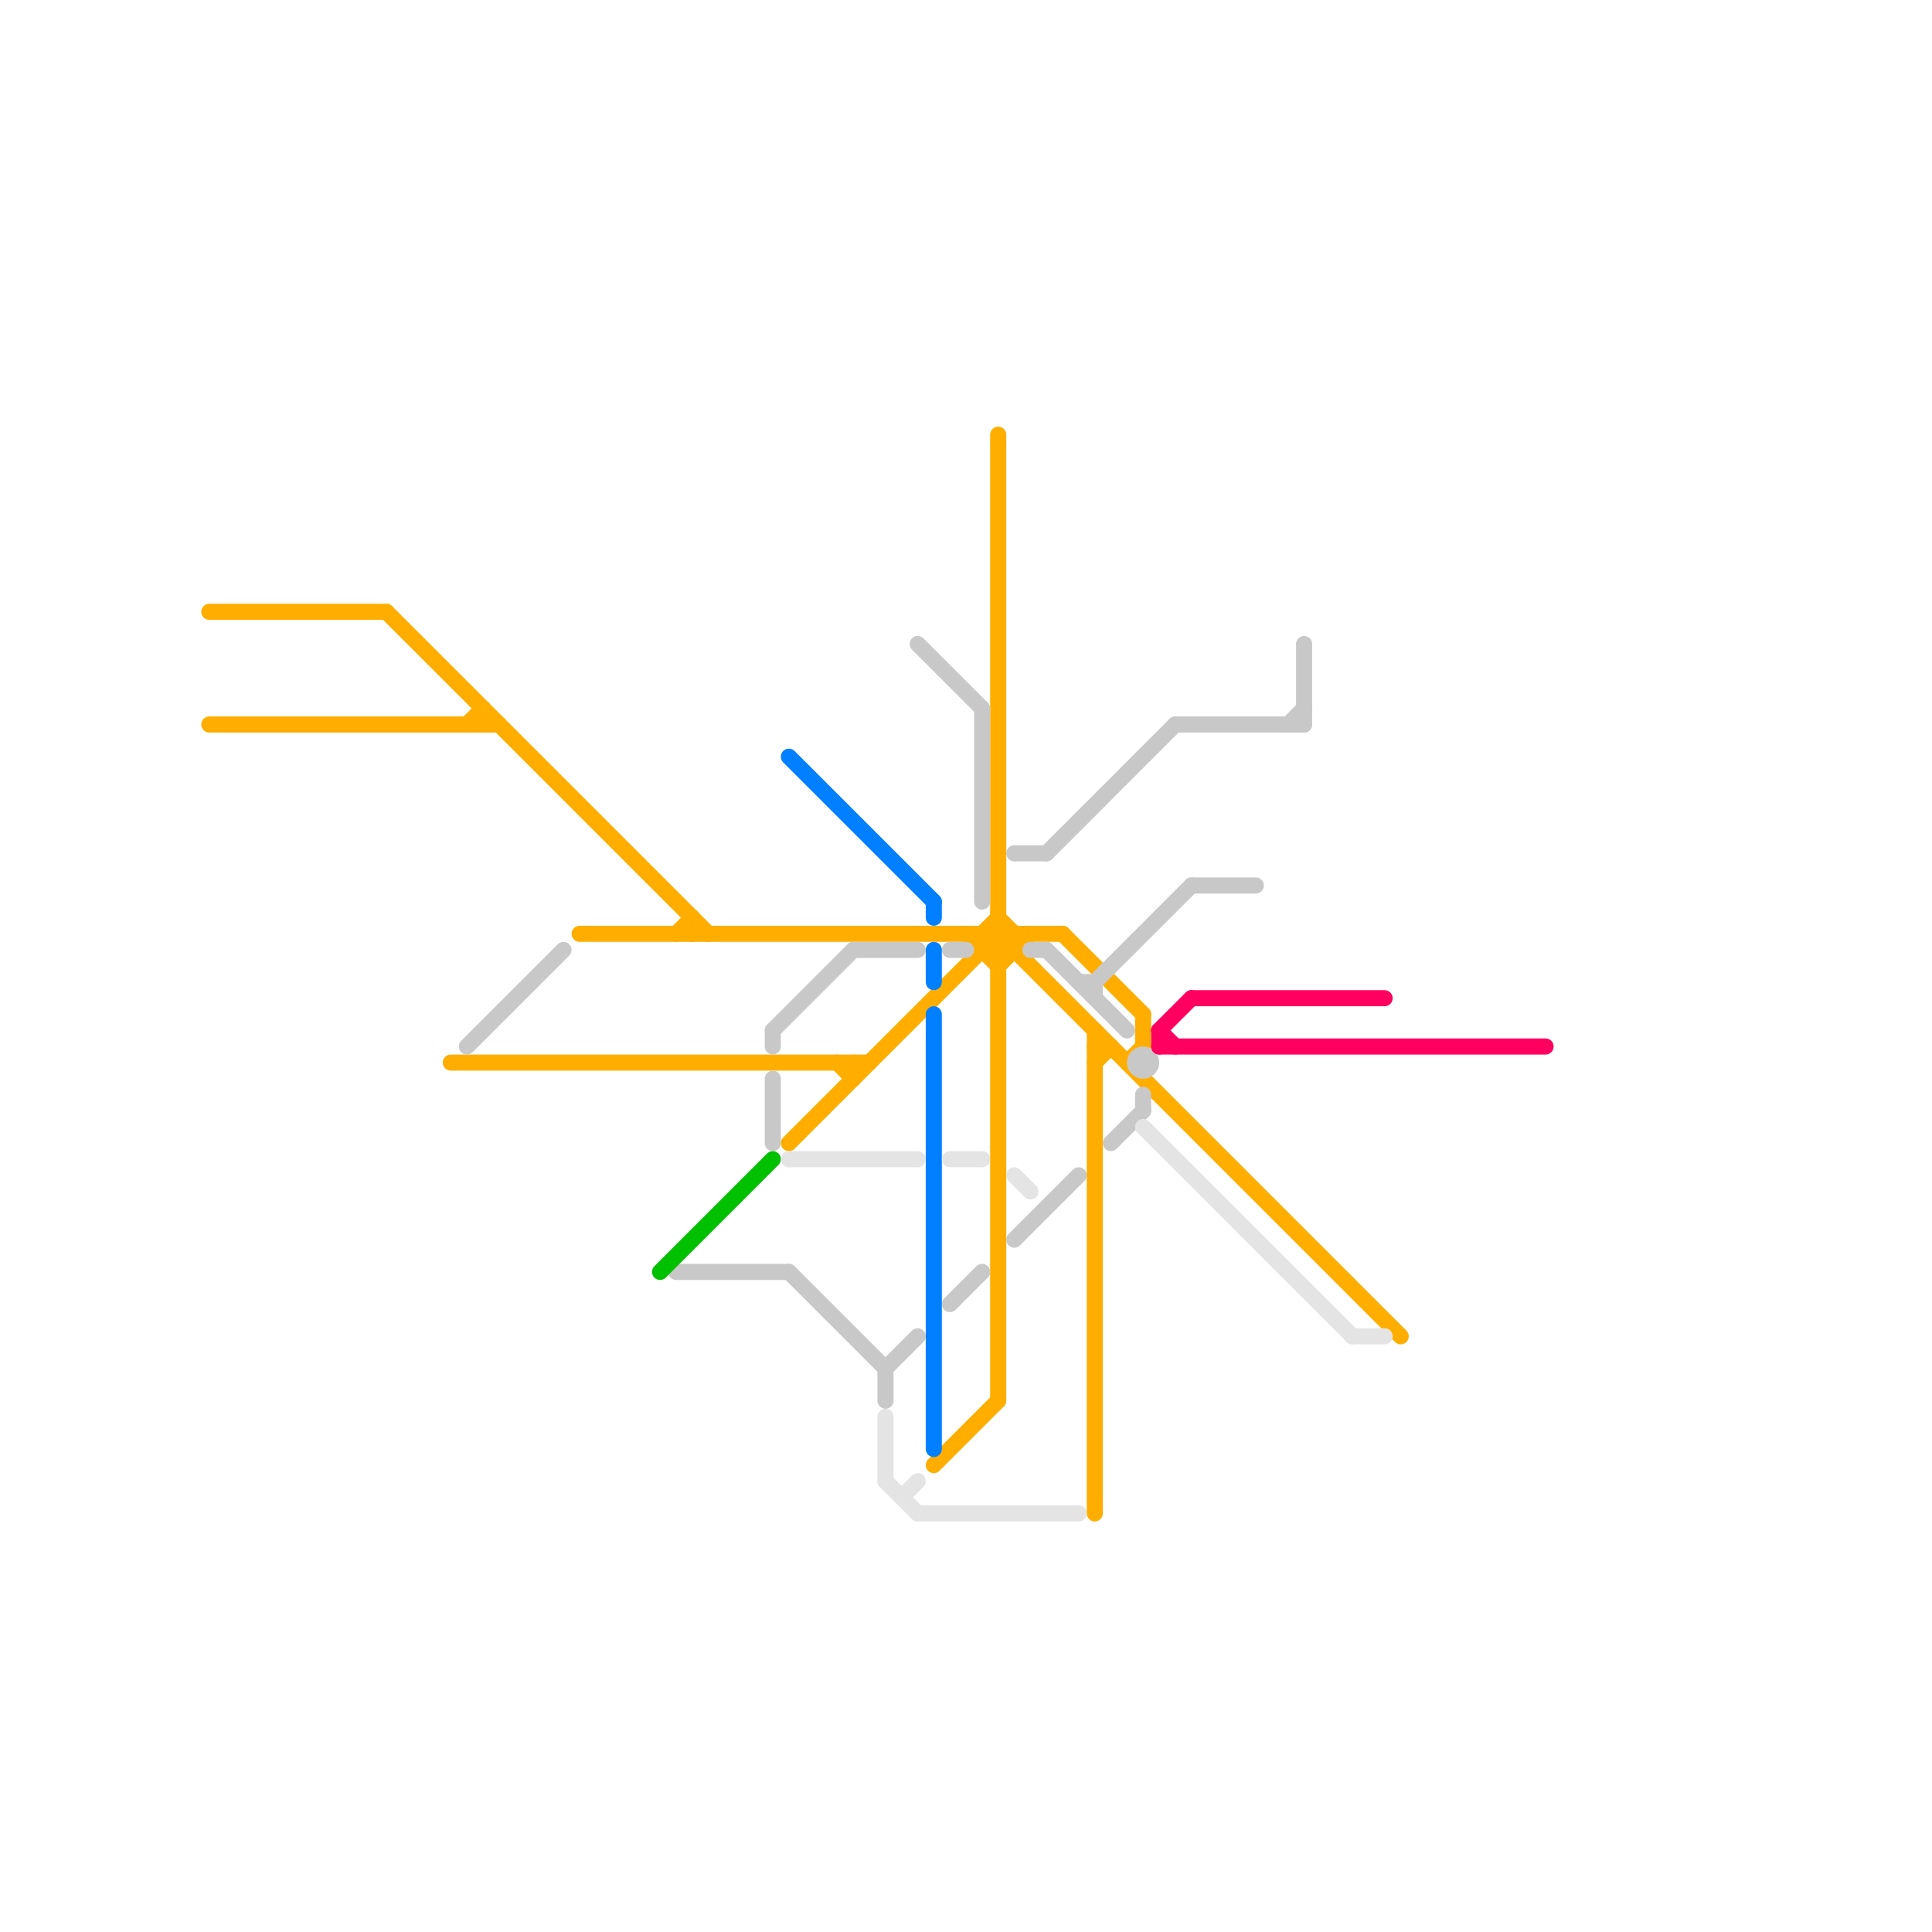 
<svg version="1.1" xmlns="http://www.w3.org/2000/svg" viewBox="0 0 120 120">
<style>text { font: 1px Helvetica; font-weight: 600; white-space: pre; dominant-baseline: central; } line { stroke-width: 1; fill: none; stroke-linecap: round; stroke-linejoin: round; } .c0 { stroke: #ffae00 } .c1 { stroke: #c8c8c8 } .c2 { stroke: #00c000 } .c3 { stroke: #0080ff } .c4 { stroke: #e4e4e4 } .c5 { stroke: #ff0060 }</style><defs><g id="wm-xf"><circle r="1.2" fill="#000"/><circle r="0.9" fill="#fff"/><circle r="0.6" fill="#000"/><circle r="0.3" fill="#fff"/></g><g id="wm"><circle r="0.6" fill="#000"/><circle r="0.3" fill="#fff"/></g></defs><line class="c0" x1="36" y1="58" x2="66" y2="58"/><line class="c0" x1="61" y1="59" x2="63" y2="59"/><line class="c0" x1="71" y1="63" x2="71" y2="65"/><line class="c0" x1="58" y1="91" x2="62" y2="87"/><line class="c0" x1="62" y1="59" x2="63" y2="58"/><line class="c0" x1="24" y1="38" x2="44" y2="58"/><line class="c0" x1="61" y1="58" x2="61" y2="59"/><line class="c0" x1="49" y1="71" x2="62" y2="58"/><line class="c0" x1="70" y1="66" x2="71" y2="65"/><line class="c0" x1="68" y1="64" x2="68" y2="94"/><line class="c0" x1="62" y1="58" x2="87" y2="83"/><line class="c0" x1="53" y1="66" x2="53" y2="67"/><line class="c0" x1="29" y1="45" x2="30" y2="44"/><line class="c0" x1="62" y1="60" x2="64" y2="58"/><line class="c0" x1="62" y1="57" x2="63" y2="58"/><line class="c0" x1="61" y1="58" x2="62" y2="57"/><line class="c0" x1="62" y1="27" x2="62" y2="87"/><line class="c0" x1="52" y1="66" x2="53" y2="67"/><line class="c0" x1="43" y1="57" x2="43" y2="58"/><line class="c0" x1="30" y1="44" x2="30" y2="45"/><line class="c0" x1="13" y1="38" x2="24" y2="38"/><line class="c0" x1="63" y1="58" x2="63" y2="59"/><line class="c0" x1="68" y1="66" x2="69" y2="65"/><line class="c0" x1="42" y1="58" x2="43" y2="57"/><line class="c0" x1="28" y1="66" x2="54" y2="66"/><line class="c0" x1="68" y1="65" x2="69" y2="65"/><line class="c0" x1="61" y1="58" x2="62" y2="59"/><line class="c0" x1="13" y1="45" x2="31" y2="45"/><line class="c0" x1="60" y1="58" x2="62" y2="60"/><line class="c0" x1="66" y1="58" x2="71" y2="63"/><line class="c1" x1="55" y1="85" x2="57" y2="83"/><line class="c1" x1="57" y1="40" x2="61" y2="44"/><line class="c1" x1="67" y1="61" x2="68" y2="61"/><line class="c1" x1="68" y1="61" x2="74" y2="55"/><line class="c1" x1="48" y1="64" x2="48" y2="65"/><line class="c1" x1="42" y1="79" x2="49" y2="79"/><line class="c1" x1="63" y1="53" x2="65" y2="53"/><line class="c1" x1="71" y1="68" x2="71" y2="69"/><line class="c1" x1="65" y1="53" x2="73" y2="45"/><line class="c1" x1="80" y1="45" x2="81" y2="44"/><line class="c1" x1="81" y1="40" x2="81" y2="45"/><line class="c1" x1="59" y1="59" x2="60" y2="59"/><line class="c1" x1="53" y1="59" x2="57" y2="59"/><line class="c1" x1="48" y1="67" x2="48" y2="71"/><line class="c1" x1="69" y1="71" x2="71" y2="69"/><line class="c1" x1="74" y1="55" x2="78" y2="55"/><line class="c1" x1="55" y1="85" x2="55" y2="87"/><line class="c1" x1="29" y1="65" x2="35" y2="59"/><line class="c1" x1="68" y1="61" x2="68" y2="62"/><line class="c1" x1="61" y1="44" x2="61" y2="56"/><line class="c1" x1="48" y1="64" x2="53" y2="59"/><line class="c1" x1="59" y1="81" x2="61" y2="79"/><line class="c1" x1="63" y1="77" x2="67" y2="73"/><line class="c1" x1="73" y1="45" x2="81" y2="45"/><line class="c1" x1="49" y1="79" x2="55" y2="85"/><line class="c1" x1="65" y1="59" x2="70" y2="64"/><line class="c1" x1="64" y1="59" x2="65" y2="59"/><circle cx="71" cy="66" r="1" fill="#c8c8c8" /><line class="c2" x1="41" y1="79" x2="48" y2="72"/><line class="c3" x1="58" y1="59" x2="58" y2="61"/><line class="c3" x1="58" y1="56" x2="58" y2="57"/><line class="c3" x1="49" y1="47" x2="58" y2="56"/><line class="c3" x1="58" y1="63" x2="58" y2="90"/><line class="c4" x1="49" y1="72" x2="57" y2="72"/><line class="c4" x1="55" y1="92" x2="57" y2="94"/><line class="c4" x1="55" y1="88" x2="55" y2="92"/><line class="c4" x1="84" y1="83" x2="86" y2="83"/><line class="c4" x1="71" y1="70" x2="84" y2="83"/><line class="c4" x1="57" y1="94" x2="67" y2="94"/><line class="c4" x1="56" y1="93" x2="57" y2="92"/><line class="c4" x1="63" y1="73" x2="64" y2="74"/><line class="c4" x1="59" y1="72" x2="61" y2="72"/><line class="c5" x1="72" y1="65" x2="96" y2="65"/><line class="c5" x1="72" y1="64" x2="74" y2="62"/><line class="c5" x1="74" y1="62" x2="86" y2="62"/><line class="c5" x1="72" y1="64" x2="72" y2="65"/><line class="c5" x1="72" y1="64" x2="73" y2="65"/>
</svg>
